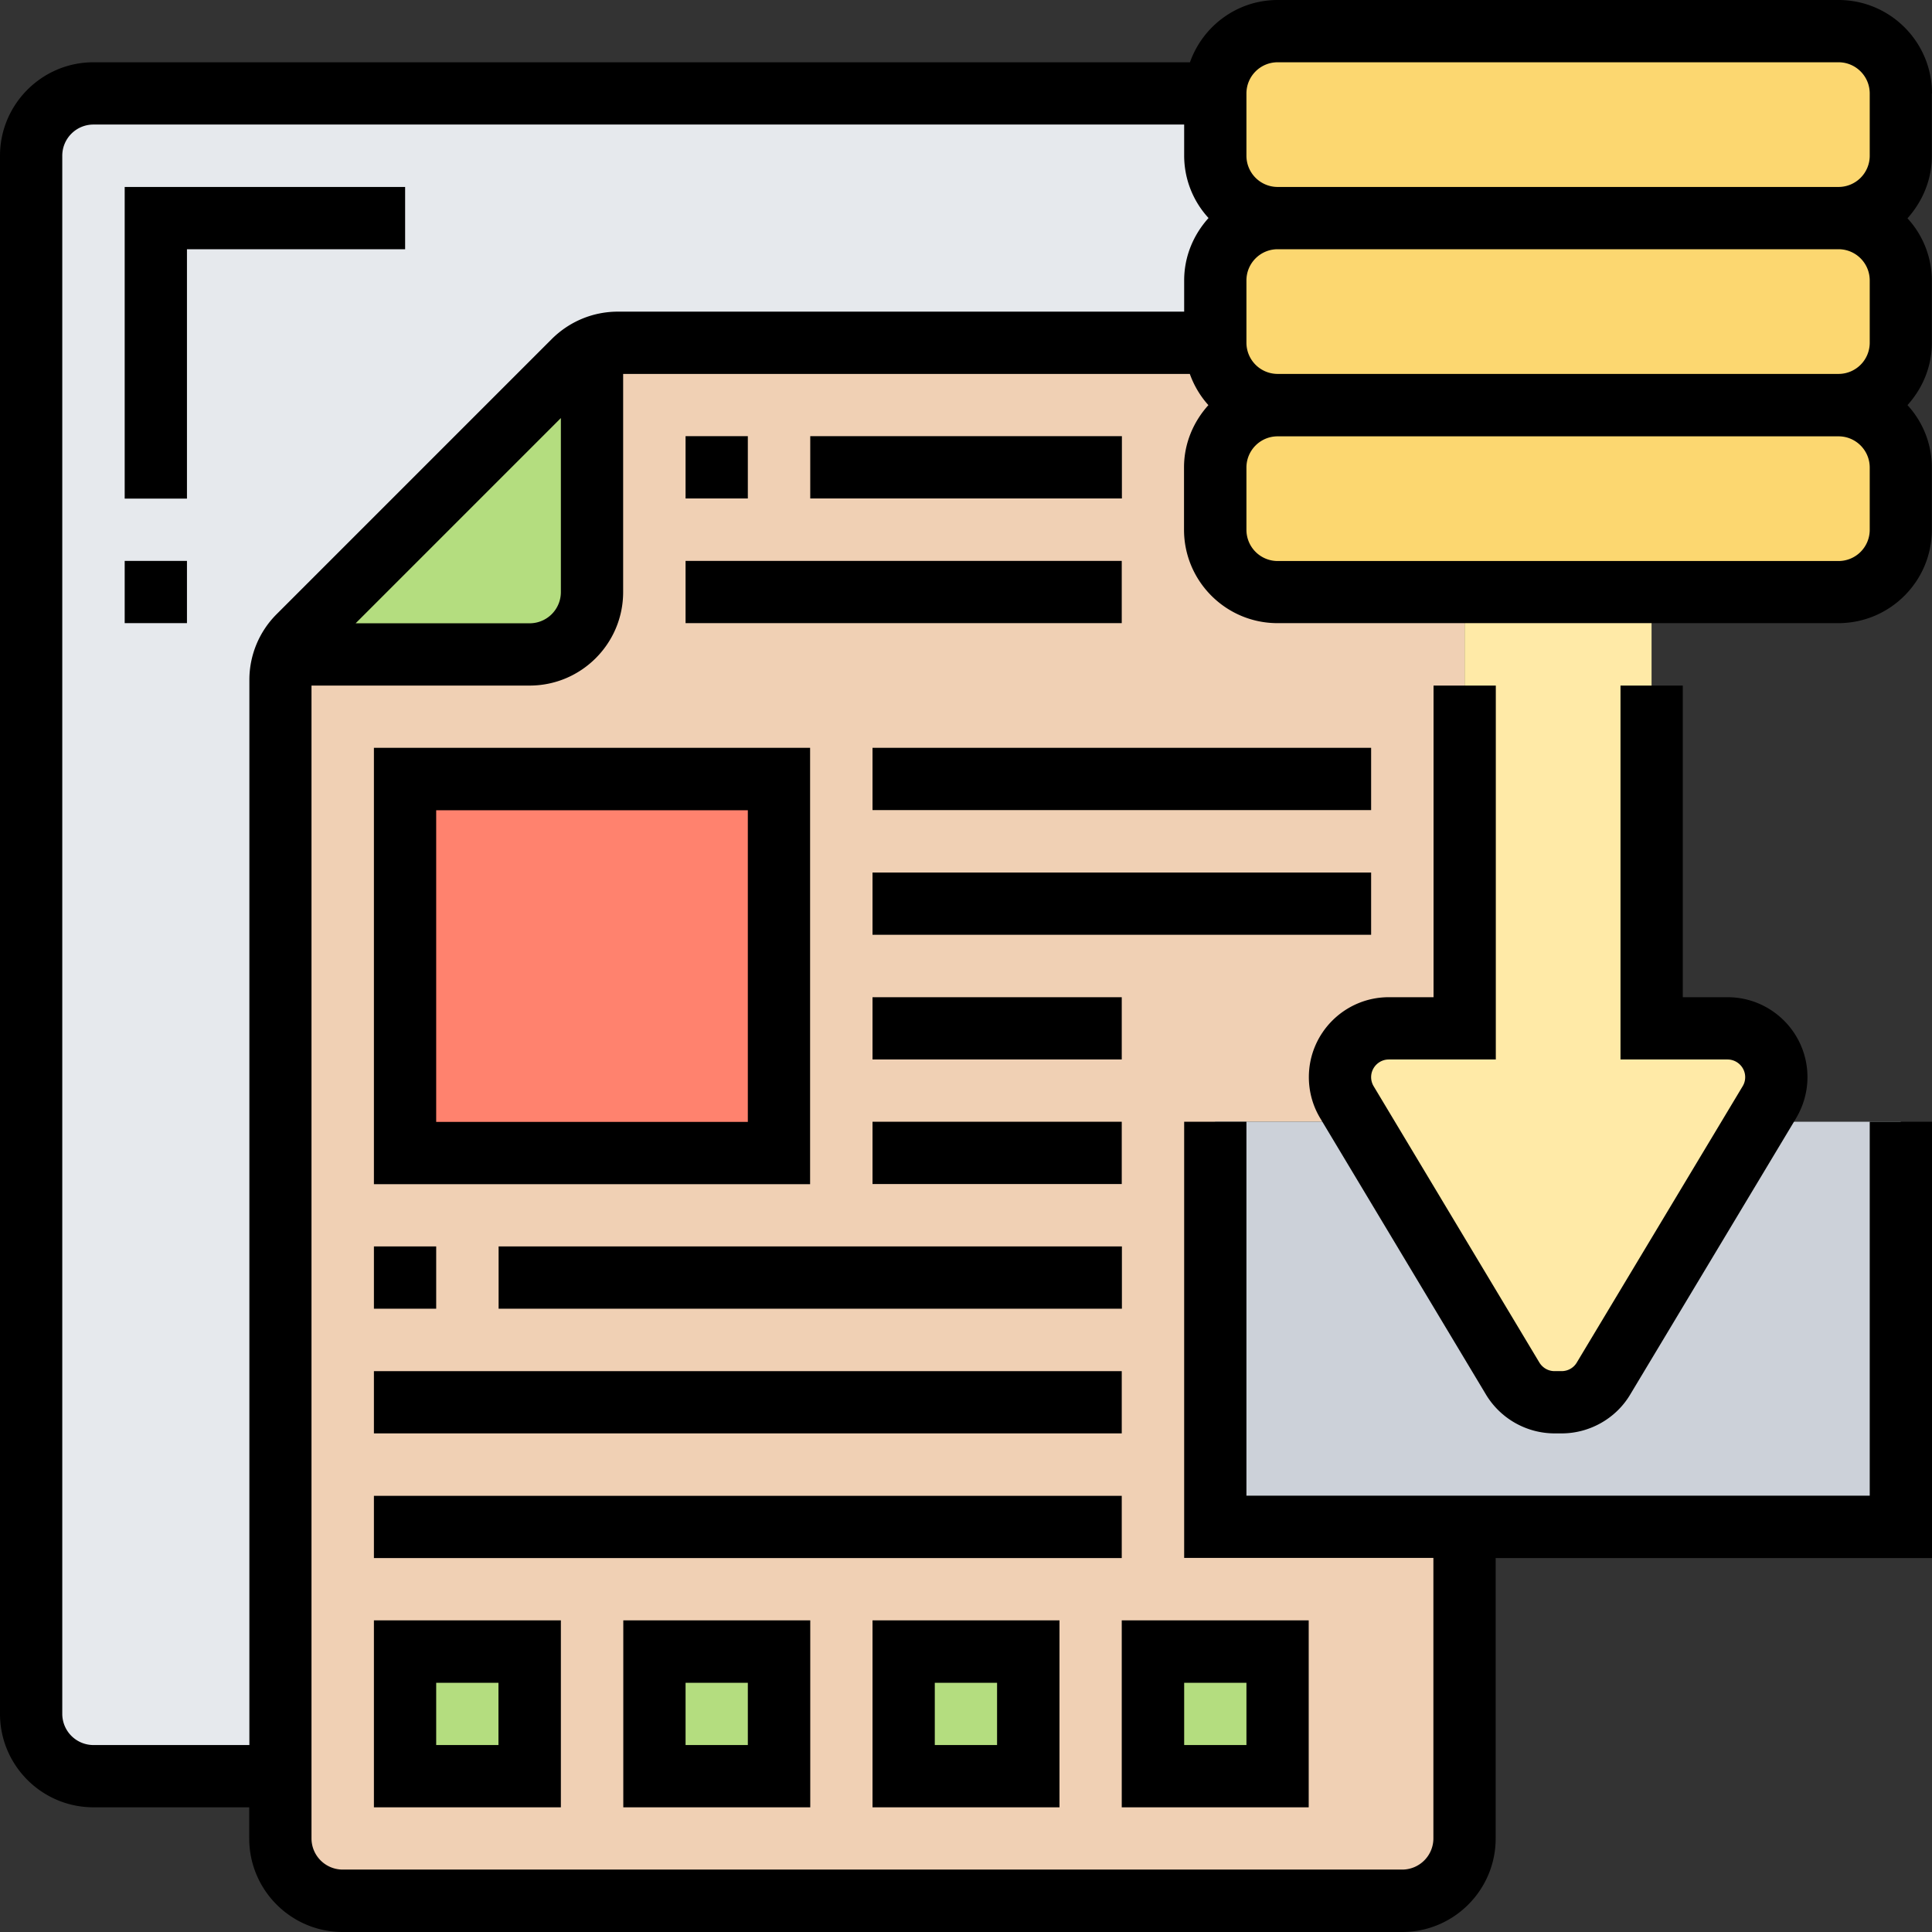 <svg xmlns="http://www.w3.org/2000/svg" viewBox="0 0 130 130"><rect x="0" y="0" width="130" height="130" fill="#333333" stroke="none"/><path fill="#E6E9ED" d="M81.77 6.29v4.19c0 2.31 1.89 4.19 4.19 4.19-2.31 0-4.19 1.89-4.19 4.19v4.19h-40.2a4.245 4.245 0 00-2.98 1.24L20.11 42.8a4.245 4.245 0 00-1.24 2.98v73.74H6.29c-2.31 0-4.19-1.89-4.19-4.19V10.48c0-2.31 1.89-4.19 4.19-4.19h75.48z"/><path fill="#F0D0B4" d="M93.45 69.19h5.1V39.84H85.97c-2.31 0-4.19-1.89-4.19-4.19v-4.19c0-2.31 1.89-4.19 4.19-4.19-2.31 0-4.19-1.89-4.19-4.19h-40.2c-.61 0-1.2.13-1.74.38v16.4c0 2.31-1.89 4.19-4.19 4.19h-16.4c-.25.55-.38 1.13-.38 1.74v77.93c0 2.31 1.89 4.19 4.19 4.19h71.29c2.31 0 4.19-1.89 4.19-4.19v-20.97H81.77V75.48h9.65l-.8-1.32a3.39 3.39 0 01-.46-1.68c0-1.82 1.47-3.29 3.29-3.29z"/><path fill="#B4DD7F" d="M39.84 23.44v16.4c0 2.31-1.89 4.19-4.19 4.19h-16.4c.21-.46.5-.88.86-1.24L38.6 24.3c.36-.35.78-.65 1.24-.86z"/><path fill="#CCD1D9" d="M127.9 75.48v27.26H81.77V75.48h9.65l10.36 17.28c.61.99 1.68 1.59 2.83 1.59h.46c1.15 0 2.22-.61 2.83-1.59l10.36-17.28h9.64z"/><path fill="#FFEAA7" d="M107.9 92.76c-.61.99-1.68 1.59-2.83 1.59h-.46c-1.15 0-2.22-.61-2.83-1.59L91.42 75.48l-.8-1.32a3.39 3.39 0 01-.46-1.68c0-1.82 1.47-3.29 3.29-3.29h5.1V39.84h12.58v29.35h5.1c1.82 0 3.29 1.47 3.29 3.29 0 .59-.17 1.17-.46 1.68l-.8 1.32-10.36 17.28z"/><path fill="#FF826E" d="M27.26 52.42h25.16v25.16H27.26V52.42z"/><path fill="#B4DD7F" d="M77.58 111.13h8.39v8.39h-8.39v-8.39zm-16.77 0h8.39v8.39h-8.39v-8.39zm-16.78 0h8.39v8.39h-8.39v-8.39zm-16.77 0h8.39v8.39h-8.39v-8.39z"/><path fill="#FCD770" d="M127.9 31.45v4.19c0 2.31-1.89 4.19-4.19 4.19H85.97c-2.31 0-4.19-1.89-4.19-4.19v-4.19c0-2.31 1.89-4.19 4.19-4.19h37.74c2.31 0 4.19 1.89 4.19 4.19zm0-12.58v4.19c0 2.31-1.89 4.19-4.19 4.19H85.97c-2.31 0-4.19-1.89-4.19-4.19v-4.19c0-2.31 1.89-4.19 4.19-4.19h37.74c2.31 0 4.19 1.88 4.19 4.19zm0-12.58v4.19c0 2.31-1.89 4.19-4.19 4.19H85.97c-2.31 0-4.19-1.89-4.19-4.19V6.29c0-2.31 1.89-4.19 4.19-4.19h37.74c2.31 0 4.19 1.88 4.19 4.19z"/><path d="M99.99 93.84a5.405 5.405 0 004.61 2.61h.48c1.88 0 3.65-1 4.61-2.61l11.16-18.59c.5-.84.77-1.79.77-2.77 0-2.97-2.41-5.38-5.38-5.38h-3.01V46.13h-4.19v25.16h7.2c.65 0 1.19.53 1.19 1.19 0 .22-.06.43-.17.61L106.1 91.68c-.21.36-.6.58-1.02.58h-.48c-.42 0-.8-.22-1.02-.58L92.43 73.09c-.11-.18-.17-.4-.17-.61 0-.65.53-1.19 1.19-1.19h7.2V46.13h-4.19V67.1h-3.01c-2.97 0-5.38 2.41-5.38 5.38 0 .97.26 1.93.77 2.77l11.15 18.59z"/><path d="M130 6.29c0-3.47-2.82-6.29-6.29-6.29H85.97c-2.73 0-5.04 1.76-5.9 4.19H6.29C2.82 4.19 0 7.02 0 10.48v104.84c0 3.47 2.82 6.29 6.29 6.29h10.48v2.1c0 3.47 2.82 6.29 6.29 6.29h71.29c3.47 0 6.29-2.82 6.29-6.29v-18.87H130V75.48h-4.19v25.16H83.87V75.48h-4.19v29.35h16.77v18.87a2.1 2.1 0 01-2.1 2.1H23.06a2.1 2.1 0 01-2.1-2.1V46.13h14.68c3.47 0 6.29-2.82 6.29-6.29V25.16h38.13c.28.78.7 1.49 1.25 2.1-1.01 1.12-1.64 2.58-1.64 4.19v4.19c0 3.47 2.82 6.29 6.29 6.29h37.74c3.47 0 6.29-2.82 6.29-6.29v-4.19a6.2 6.2 0 00-1.64-4.19c1.01-1.12 1.64-2.58 1.64-4.19v-4.19a6.2 6.2 0 00-1.64-4.19c1-1.12 1.64-2.58 1.64-4.19V6.29zM37.74 39.84a2.1 2.1 0 01-2.1 2.1H23.93l13.81-13.81v11.71zm41.94-20.97v2.1h-38.1c-1.68 0-3.26.66-4.45 1.84L18.62 41.32a6.247 6.247 0 00-1.84 4.45v71.65H6.29a2.1 2.1 0 01-2.1-2.1V10.48c0-1.16.94-2.1 2.1-2.1h73.39v2.1a6.2 6.2 0 001.64 4.19c-1.01 1.12-1.64 2.58-1.64 4.2zm46.13 16.78a2.1 2.1 0 01-2.1 2.1H85.97a2.1 2.1 0 01-2.1-2.1v-4.19c0-1.16.94-2.1 2.1-2.1h37.74c1.16 0 2.1.94 2.1 2.1v4.19zm0-12.59a2.1 2.1 0 01-2.1 2.1H85.97a2.1 2.1 0 01-2.1-2.1v-4.19c0-1.16.94-2.1 2.1-2.1h37.74c1.16 0 2.1.94 2.1 2.1v4.19zm0-12.58a2.1 2.1 0 01-2.1 2.1H85.97a2.1 2.1 0 01-2.1-2.1V6.29c0-1.16.94-2.1 2.1-2.1h37.74c1.16 0 2.1.94 2.1 2.1v4.19z"/><path d="M46.13 29.35h4.19v4.19h-4.19v-4.19zm8.39 0h20.97v4.19H54.52v-4.19zm-8.39 8.39h29.35v4.19H46.13v-4.19zM25.16 79.68h29.35V50.32H25.16v29.36zm4.19-25.16h20.97v20.97H29.35V54.52zm29.36-4.2h33.55v4.19H58.71v-4.19zm0 8.39h33.55v4.19H58.71v-4.19zm0 8.39h16.77v4.19H58.71V67.1zm0 8.38h16.77v4.19H58.71v-4.19zm-33.55 8.39h4.19v4.19h-4.19v-4.19zm8.39 0h41.94v4.19H33.55v-4.19zm-8.39 8.39h50.32v4.19H25.16v-4.19zm0 8.39h50.32v4.19H25.16v-4.19zm0 20.96h12.58v-12.58H25.16v12.58zm4.19-8.38h4.19v4.19h-4.19v-4.19zm25.17 8.38v-12.58H41.94v12.58h12.58zm-8.39-8.38h4.19v4.19h-4.19v-4.19zm25.16 8.38v-12.58H58.71v12.58h12.58zm-8.39-8.38h4.19v4.19H62.9v-4.19zm25.16-4.2H75.48v12.58h12.58v-12.58zm-4.19 8.39h-4.19v-4.19h4.19v4.19zM8.39 33.55h4.19V16.77h14.68v-4.19H8.39v20.97zm0 4.19h4.19v4.19H8.39v-4.19z"/></svg>